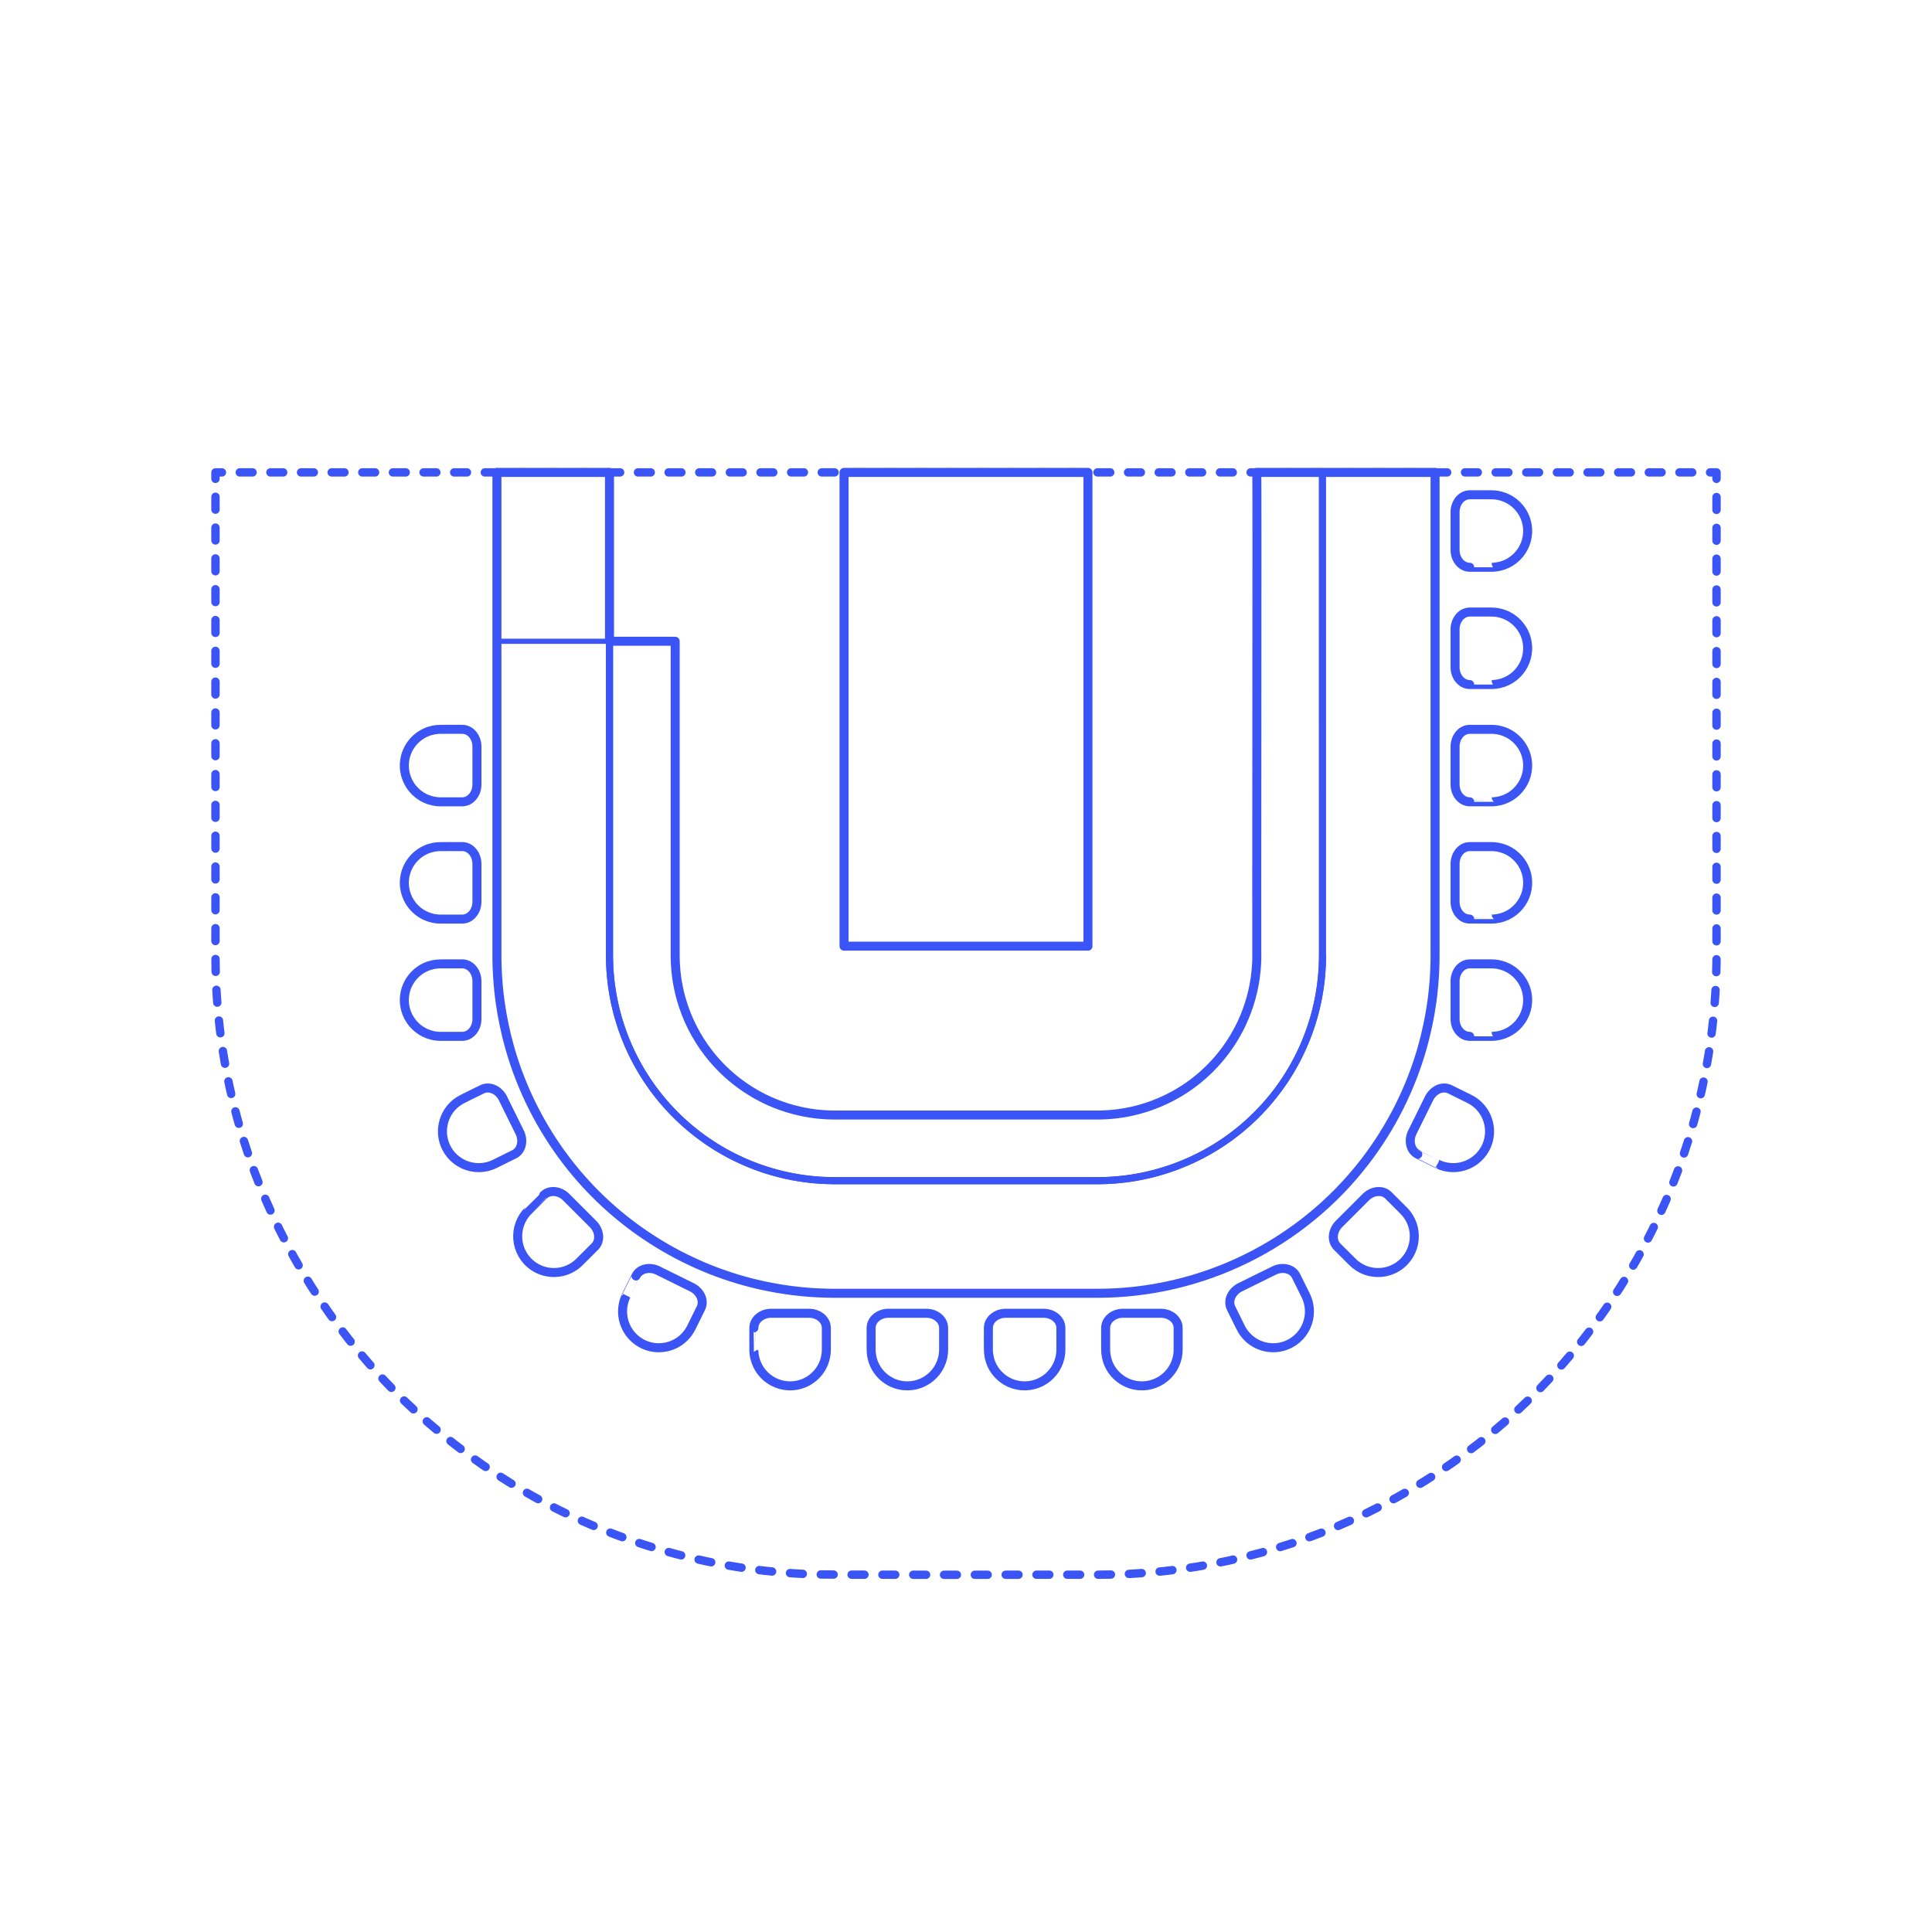 <?xml version="1.0" encoding="utf-8"?>
<!-- Generator: Adobe Illustrator 28.2.0, SVG Export Plug-In . SVG Version: 6.00 Build 0)  -->
<!DOCTYPE svg PUBLIC "-//W3C//DTD SVG 1.1//EN" "http://www.w3.org/Graphics/SVG/1.1/DTD/svg11.dtd">
<svg version="1.1" xmlns:x="http://ns.adobe.com/Extensibility/1.0/" xmlns:i="http://ns.adobe.com/AdobeIllustrator/10.0/" xmlns:graph="http://ns.adobe.com/Graphs/1.0/"
	 xmlns="http://www.w3.org/2000/svg" xmlns:xlink="http://www.w3.org/1999/xlink" x="0px" y="0px" width="750px" height="750px"
	 viewBox="0 0 750 750" enable-background="new 0 0 750 750" xml:space="preserve">
<g id="FILL-BACKGROUND">
	<rect fill="#FFFFFF" width="750" height="750"/>
</g>
<g id="N-DIMENSIONS">
</g>
<g id="N-TEXT">
</g>
<g id="_x32_D_x24_AG-DIAGRAM">
	<g id="POLYLINE_00000031194020239254683490000013907471702544156055_">
		<g>
			<g>
				<path fill="none" stroke="#3A54F5" stroke-width="3.25" stroke-linecap="round" stroke-linejoin="round" d="M666.352,185.88
					c0-1.625,0-2.496,0-2.496h-2.5"/>
				
					<line fill="none" stroke="#3A54F5" stroke-width="3.25" stroke-linecap="round" stroke-linejoin="round" stroke-dasharray="4.955,6.936" x1="656.915" y1="183.384" x2="89.616" y2="183.384"/>
				<path fill="none" stroke="#3A54F5" stroke-width="3.25" stroke-linecap="round" stroke-linejoin="round" d="M86.148,183.384
					h-2.5c0,0,0,0.872,0,2.496"/>
				
					<path fill="none" stroke="#3A54F5" stroke-width="3.25" stroke-linecap="round" stroke-linejoin="round" stroke-dasharray="4.984,6.978" d="
					M83.648,192.853c0,38.092,0,178.088,0,178.088c0.017,1.359,0.018,3.984,0.059,5.335c0.048,1.371,0.108,4.019,0.18,5.38
					c0.411,9.11,1.361,18.447,2.81,27.451c1.819,11.29,4.493,22.662,7.907,33.576c9.963,31.92,26.732,61.765,48.812,86.877
					c23.012,26.232,51.879,47.379,83.831,61.407c20.372,8.961,42.101,15.099,64.15,18.115c7.162,0.976,14.681,1.663,21.901,1.984
					c2.339,0.467,107.278,0.156,112.688,0.239c68.989,0.052,135.107-29.877,180.597-81.746
					c22.079-25.112,38.85-54.957,48.812-86.877c3.407-10.912,6.094-22.288,7.907-33.576c1.44-9,2.408-18.344,2.811-27.451
					c0.061-2.337,0.229-5.7,0.224-8.054l0.015-2.662c0,0,0-149.544,0-181.568"/>
			</g>
		</g>
	</g>
</g>
<g id="_x32_D_x24_AG-DETAILS">
	<g id="POLYLINE_00000125592280389637343410000017067531769087638425_">
		
			<line fill="none" stroke="#3A54F5" stroke-width="2" stroke-linecap="round" stroke-linejoin="round" stroke-miterlimit="10" x1="236.608" y1="248.938" x2="192.905" y2="248.938"/>
	</g>
</g>
<g id="_x32_D_x24_AG-DETAILS-DIAGRAM">
</g>
<g id="_x32_D_x24_AG-FURNITURE">
	<g id="POLYLINE_00000070802583489798178030000008841763404962893200_">
		
			<path fill="none" stroke="#3A54F5" stroke-width="2.75" stroke-linecap="round" stroke-linejoin="round" stroke-miterlimit="10" d="
			M171.033,311.263c-6.577,0.008-12.318-4.597-13.736-11.019c-0.446-2.001-0.446-4.102,0-6.102c0.443-2.003,1.335-3.908,2.587-5.533
			c1.746-2.277,4.209-3.994,6.949-4.845c1.003-0.313,2.048-0.516,3.095-0.598c0.343-0.076,8.912-0.035,9.536-0.043
			c0.526,0,1.054,0.088,1.553,0.256c1.793,0.6,3.122,2.18,3.716,3.941c0.269,0.785,0.406,1.616,0.411,2.445
			c-0.018,0.082,0.014,14.856-0.001,14.928c-0.003,0.171-0.011,0.353-0.026,0.523c-0.052,0.628-0.181,1.252-0.385,1.848
			c-0.414,1.213-1.154,2.332-2.177,3.115c-0.625,0.48-1.357,0.829-2.131,0.986c-0.253,0.051-0.515,0.083-0.773,0.093
			c-0.057-0.001-0.131,0.006-0.188,0.004C179.465,311.263,171.033,311.263,171.033,311.263z"/>
	</g>
	<g id="POLYLINE_00000058558467292919325900000013890703221358901944_">
		
			<path fill="none" stroke="#3A54F5" stroke-width="2.75" stroke-linecap="round" stroke-linejoin="round" stroke-miterlimit="10" d="
			M578.967,265.739c6.577,0.008,12.318-4.597,13.736-11.019c0.446-2.001,0.446-4.102,0-6.102c-0.443-2.003-1.335-3.908-2.587-5.533
			c-1.747-2.277-4.209-3.994-6.949-4.845c-1.003-0.313-2.048-0.516-3.095-0.598c-0.343-0.076-8.912-0.035-9.536-0.043
			c-0.526,0-1.055,0.088-1.553,0.256c-1.793,0.6-3.122,2.18-3.716,3.941c-0.268,0.785-0.406,1.616-0.411,2.445
			c0.018,0.082-0.014,14.856,0.001,14.928c0.003,0.171,0.011,0.353,0.026,0.524c0.052,0.628,0.181,1.252,0.385,1.848
			c0.414,1.213,1.154,2.332,2.177,3.115c0.625,0.48,1.357,0.829,2.131,0.986c0.253,0.051,0.515,0.083,0.773,0.093
			c0.057-0.001,0.131,0.006,0.188,0.004C570.535,265.739,578.967,265.739,578.967,265.739z"/>
	</g>
	<g id="POLYLINE_00000146466872213117005500000012353705462171017138_">
		
			<path fill="none" stroke="#3A54F5" stroke-width="2.75" stroke-linecap="round" stroke-linejoin="round" stroke-miterlimit="10" d="
			M578.967,220.216c6.577,0.008,12.318-4.597,13.736-11.019c0.446-2.001,0.446-4.102,0-6.102c-0.443-2.003-1.335-3.908-2.587-5.533
			c-1.747-2.277-4.209-3.994-6.949-4.845c-1.003-0.313-2.048-0.516-3.095-0.598c-0.343-0.076-8.912-0.035-9.536-0.043
			c-0.526,0-1.055,0.088-1.553,0.256c-1.793,0.6-3.122,2.18-3.716,3.942c-0.268,0.785-0.406,1.616-0.411,2.445
			c0.018,0.082-0.014,14.856,0.001,14.928c0.003,0.171,0.011,0.353,0.026,0.523c0.052,0.628,0.181,1.252,0.385,1.848
			c0.414,1.213,1.154,2.332,2.177,3.115c0.625,0.48,1.357,0.829,2.131,0.986c0.253,0.051,0.515,0.083,0.773,0.093
			c0.057-0.001,0.131,0.006,0.188,0.004C570.535,220.216,578.967,220.216,578.967,220.216z"/>
	</g>
	<g id="POLYLINE_00000106842385450127829640000006694779317251687844_">
		
			<path fill="none" stroke="#3A54F5" stroke-width="2.75" stroke-linecap="round" stroke-linejoin="round" stroke-miterlimit="10" d="
			M192.062,451.823c-5.893,2.921-13.079,1.335-17.196-3.795c-1.286-1.596-2.217-3.48-2.703-5.471
			c-0.489-1.992-0.535-4.095-0.131-6.106c0.557-2.815,2.005-5.445,4.084-7.422c0.76-0.725,1.608-1.37,2.51-1.907
			c0.274-0.22,7.975-3.978,8.531-4.263c0.472-0.233,0.985-0.388,1.506-0.458c1.874-0.257,3.765,0.572,5.077,1.888
			c0.588,0.585,1.08,1.269,1.452,2.01c0.02,0.081,6.593,13.313,6.611,13.384c0.073,0.155,0.146,0.322,0.209,0.481
			c0.231,0.586,0.393,1.203,0.474,1.828c0.166,1.271-0.002,2.602-0.572,3.757c-0.348,0.707-0.849,1.344-1.474,1.828
			c-0.204,0.158-0.425,0.303-0.652,0.426c-0.052,0.025-0.115,0.063-0.167,0.087C199.622,448.089,192.062,451.823,192.062,451.823z"
			/>
	</g>
	<g id="POLYLINE_00000083074800348205397380000010886219416949389226_">
		
			<path fill="none" stroke="#3A54F5" stroke-width="2.75" stroke-linecap="round" stroke-linejoin="round" stroke-miterlimit="10" d="
			M205.08,469.976c-4.657,4.645-5.46,11.96-1.921,17.504c1.099,1.73,2.585,3.216,4.315,4.315c1.73,1.102,3.707,1.82,5.741,2.083
			c2.845,0.375,5.8-0.152,8.34-1.488c0.931-0.487,1.813-1.084,2.612-1.766c0.296-0.189,6.326-6.277,6.774-6.712
			c0.372-0.372,0.683-0.808,0.917-1.28c0.844-1.692,0.666-3.75-0.16-5.415c-0.365-0.745-0.856-1.43-1.438-2.02
			c-0.07-0.045-10.495-10.515-10.556-10.555c-0.123-0.119-0.258-0.242-0.388-0.352c-0.481-0.407-1.013-0.758-1.579-1.035
			c-1.151-0.565-2.465-0.832-3.742-0.663c-0.782,0.103-1.546,0.373-2.204,0.81c-0.215,0.143-0.423,0.305-0.613,0.481
			c-0.04,0.041-0.097,0.089-0.136,0.13C211.042,464.013,205.08,469.976,205.08,469.976z"/>
	</g>
	<g id="POLYLINE_00000123428768024467516410000017995195443832966541_">
		
			<path fill="none" stroke="#3A54F5" stroke-width="2.75" stroke-linecap="round" stroke-linejoin="round" stroke-miterlimit="10" d="
			M243.131,502.892c-2.921,5.893-1.335,13.079,3.795,17.196c1.596,1.286,3.48,2.216,5.471,2.703
			c1.992,0.489,4.095,0.535,6.106,0.131c2.815-0.557,5.445-2.005,7.422-4.084c0.725-0.76,1.37-1.608,1.907-2.51
			c0.22-0.274,3.978-7.975,4.263-8.531c0.233-0.472,0.388-0.985,0.458-1.506c0.257-1.874-0.572-3.765-1.888-5.077
			c-0.585-0.588-1.269-1.08-2.01-1.452c-0.081-0.02-13.313-6.593-13.384-6.611c-0.155-0.073-0.322-0.146-0.481-0.209
			c-0.586-0.231-1.203-0.393-1.828-0.474c-1.271-0.166-2.602,0.002-3.757,0.572c-0.707,0.348-1.344,0.849-1.828,1.474
			c-0.158,0.204-0.303,0.425-0.426,0.652c-0.025,0.052-0.063,0.115-0.087,0.167C246.866,495.332,243.131,502.892,243.131,502.892z"
			/>
	</g>
	<g id="POLYLINE_00000103974329273693031580000003552249127902638989_">
		
			<path fill="none" stroke="#3A54F5" stroke-width="2.75" stroke-linecap="round" stroke-linejoin="round" stroke-miterlimit="10" d="
			M171.033,402.311c-6.577,0.008-12.318-4.597-13.736-11.019c-0.446-2.001-0.446-4.102,0-6.102c0.443-2.003,1.335-3.908,2.587-5.533
			c1.746-2.277,4.209-3.994,6.949-4.845c1.003-0.313,2.048-0.516,3.095-0.598c0.343-0.076,8.912-0.035,9.536-0.043
			c0.526,0,1.054,0.088,1.553,0.256c1.793,0.6,3.122,2.18,3.716,3.942c0.269,0.785,0.406,1.616,0.411,2.445
			c-0.018,0.082,0.014,14.856-0.001,14.928c-0.003,0.171-0.011,0.353-0.026,0.523c-0.052,0.628-0.181,1.252-0.385,1.848
			c-0.414,1.213-1.154,2.332-2.177,3.115c-0.625,0.48-1.357,0.829-2.131,0.986c-0.253,0.051-0.515,0.083-0.773,0.093
			c-0.057-0.001-0.131,0.006-0.188,0.004C179.465,402.311,171.033,402.311,171.033,402.311z"/>
	</g>
	<g id="POLYLINE_00000083778030161026052890000000228301516023997349_">
		
			<path fill="none" stroke="#3A54F5" stroke-width="2.75" stroke-linecap="round" stroke-linejoin="round" stroke-miterlimit="10" d="
			M292.644,523.922c-0.008,6.577,4.597,12.318,11.019,13.736c2.001,0.446,4.102,0.446,6.102,0c2.003-0.444,3.908-1.335,5.533-2.587
			c2.277-1.746,3.994-4.209,4.845-6.949c0.313-1.003,0.516-2.048,0.598-3.095c0.076-0.343,0.035-8.912,0.043-9.536
			c0-0.526-0.088-1.055-0.256-1.553c-0.6-1.794-2.18-3.122-3.941-3.716c-0.785-0.269-1.616-0.406-2.445-0.411
			c-0.082,0.018-14.856-0.014-14.928,0.001c-0.171,0.003-0.353,0.011-0.523,0.026c-0.628,0.052-1.252,0.181-1.848,0.385
			c-1.213,0.414-2.332,1.154-3.115,2.177c-0.48,0.625-0.829,1.357-0.986,2.131c-0.051,0.253-0.083,0.515-0.093,0.773
			c0.001,0.057-0.006,0.131-0.004,0.188C292.644,515.49,292.644,523.922,292.644,523.922z"/>
	</g>
	<g id="POLYLINE_00000026865739614762899970000016260523469364030107_">
		
			<path fill="none" stroke="#3A54F5" stroke-width="2.75" stroke-linecap="round" stroke-linejoin="round" stroke-miterlimit="10" d="
			M557.938,451.823c5.893,2.921,13.079,1.335,17.196-3.795c1.286-1.596,2.217-3.48,2.703-5.471c0.489-1.992,0.535-4.095,0.131-6.106
			c-0.557-2.815-2.005-5.445-4.084-7.422c-0.76-0.725-1.608-1.37-2.51-1.907c-0.274-0.22-7.975-3.978-8.531-4.263
			c-0.472-0.233-0.985-0.388-1.506-0.458c-1.874-0.257-3.765,0.572-5.077,1.888c-0.588,0.585-1.08,1.269-1.452,2.01
			c-0.02,0.081-6.593,13.313-6.611,13.384c-0.073,0.155-0.146,0.322-0.209,0.481c-0.231,0.586-0.393,1.203-0.474,1.828
			c-0.166,1.271,0.002,2.602,0.572,3.757c0.348,0.707,0.849,1.344,1.474,1.828c0.204,0.158,0.425,0.303,0.652,0.426
			c0.052,0.025,0.115,0.063,0.167,0.087C550.378,448.089,557.938,451.823,557.938,451.823z"/>
	</g>
	<g id="POLYLINE_00000041265104787172188840000000167391590378732702_">
		
			<path fill="none" stroke="#3A54F5" stroke-width="2.75" stroke-linecap="round" stroke-linejoin="round" stroke-miterlimit="10" d="
			M544.92,469.976c4.657,4.645,5.46,11.96,1.921,17.504c-1.099,1.73-2.585,3.216-4.315,4.315c-1.73,1.102-3.707,1.82-5.741,2.083
			c-2.845,0.375-5.8-0.152-8.34-1.488c-0.931-0.487-1.813-1.084-2.612-1.766c-0.296-0.189-6.326-6.277-6.774-6.712
			c-0.372-0.372-0.683-0.808-0.917-1.28c-0.844-1.692-0.666-3.75,0.159-5.415c0.365-0.745,0.856-1.43,1.438-2.02
			c0.07-0.045,10.495-10.515,10.556-10.555c0.123-0.119,0.258-0.242,0.388-0.352c0.481-0.407,1.013-0.758,1.579-1.035
			c1.151-0.565,2.465-0.832,3.742-0.663c0.782,0.103,1.546,0.373,2.204,0.81c0.215,0.143,0.423,0.305,0.613,0.481
			c0.04,0.041,0.097,0.089,0.136,0.13C538.958,464.013,544.92,469.976,544.92,469.976z"/>
	</g>
	<g id="POLYLINE_00000083084125755587982680000016448336113651154819_">
		
			<path fill="none" stroke="#3A54F5" stroke-width="2.75" stroke-linecap="round" stroke-linejoin="round" stroke-miterlimit="10" d="
			M506.869,502.892c2.921,5.893,1.335,13.079-3.795,17.196c-1.596,1.286-3.48,2.216-5.471,2.703
			c-1.992,0.489-4.095,0.535-6.106,0.131c-2.815-0.557-5.445-2.005-7.422-4.084c-0.725-0.76-1.37-1.608-1.907-2.51
			c-0.22-0.274-3.978-7.975-4.263-8.531c-0.233-0.472-0.388-0.985-0.458-1.506c-0.257-1.874,0.572-3.765,1.888-5.077
			c0.585-0.588,1.269-1.08,2.01-1.452c0.081-0.02,13.313-6.593,13.384-6.611c0.155-0.073,0.322-0.146,0.481-0.209
			c0.586-0.231,1.203-0.393,1.828-0.474c1.271-0.166,2.602,0.002,3.757,0.572c0.707,0.348,1.344,0.849,1.828,1.474
			c0.158,0.204,0.303,0.425,0.426,0.652c0.025,0.052,0.063,0.115,0.087,0.167C503.134,495.332,506.869,502.892,506.869,502.892z"/>
	</g>
	<g id="POLYLINE_00000093859556056685864020000009495753301663335849_">
		
			<path fill="none" stroke="#3A54F5" stroke-width="2.75" stroke-linecap="round" stroke-linejoin="round" stroke-miterlimit="10" d="
			M578.967,402.311c6.577,0.008,12.318-4.597,13.736-11.019c0.446-2.001,0.446-4.102,0-6.102c-0.443-2.003-1.335-3.908-2.587-5.533
			c-1.747-2.277-4.209-3.994-6.949-4.845c-1.003-0.313-2.048-0.516-3.095-0.598c-0.343-0.076-8.912-0.035-9.536-0.043
			c-0.526,0-1.055,0.088-1.553,0.256c-1.793,0.6-3.122,2.18-3.716,3.942c-0.268,0.785-0.406,1.616-0.411,2.445
			c0.018,0.082-0.014,14.856,0.001,14.928c0.003,0.171,0.011,0.353,0.026,0.523c0.052,0.628,0.181,1.252,0.385,1.848
			c0.414,1.213,1.154,2.332,2.177,3.115c0.625,0.48,1.357,0.829,2.131,0.986c0.253,0.051,0.515,0.083,0.773,0.093
			c0.057-0.001,0.131,0.006,0.188,0.004C570.535,402.311,578.967,402.311,578.967,402.311z"/>
	</g>
	<g id="POLYLINE_00000147924036291517703670000012792102513956153245_">
		
			<path fill="none" stroke="#3A54F5" stroke-width="2.75" stroke-linecap="round" stroke-linejoin="round" stroke-miterlimit="10" d="
			M457.356,523.922c0.008,6.577-4.597,12.318-11.019,13.736c-2.001,0.446-4.102,0.446-6.102,0c-2.003-0.444-3.908-1.335-5.533-2.587
			c-2.277-1.746-3.994-4.209-4.845-6.949c-0.313-1.003-0.516-2.048-0.598-3.095c-0.076-0.343-0.035-8.912-0.043-9.536
			c0-0.526,0.088-1.055,0.256-1.553c0.6-1.794,2.18-3.122,3.941-3.716c0.785-0.269,1.616-0.406,2.445-0.411
			c0.082,0.018,14.856-0.014,14.928,0.001c0.171,0.003,0.353,0.011,0.523,0.026c0.628,0.052,1.252,0.181,1.848,0.385
			c1.213,0.414,2.332,1.154,3.115,2.177c0.48,0.625,0.829,1.357,0.986,2.131c0.051,0.253,0.083,0.515,0.093,0.773
			c-0.001,0.057,0.006,0.131,0.004,0.188C457.356,515.49,457.356,523.922,457.356,523.922z"/>
	</g>
	<g id="POLYLINE_00000080167596698195714510000003955157168137954461_">
		
			<path fill="none" stroke="#3A54F5" stroke-width="2.75" stroke-linecap="round" stroke-linejoin="round" stroke-miterlimit="10" d="
			M171.033,402.311c-6.577,0.008-12.318-4.597-13.736-11.019c-0.446-2.001-0.446-4.102,0-6.102c0.443-2.003,1.335-3.908,2.587-5.533
			c1.746-2.277,4.209-3.994,6.949-4.845c1.003-0.313,2.048-0.516,3.095-0.598c0.343-0.076,8.912-0.035,9.536-0.043
			c0.526,0,1.054,0.088,1.553,0.256c1.793,0.6,3.122,2.18,3.716,3.942c0.269,0.785,0.406,1.616,0.411,2.445
			c-0.018,0.082,0.014,14.856-0.001,14.928c-0.003,0.171-0.011,0.353-0.026,0.523c-0.052,0.628-0.181,1.252-0.385,1.848
			c-0.414,1.213-1.154,2.332-2.177,3.115c-0.625,0.48-1.357,0.829-2.131,0.986c-0.253,0.051-0.515,0.083-0.773,0.093
			c-0.057-0.001-0.131,0.006-0.188,0.004C179.465,402.311,171.033,402.311,171.033,402.311z"/>
	</g>
	<g id="POLYLINE_00000000218362405430367550000011821221581800665998_">
		
			<path fill="none" stroke="#3A54F5" stroke-width="2.75" stroke-linecap="round" stroke-linejoin="round" stroke-miterlimit="10" d="
			M171.033,356.787c-6.577,0.008-12.318-4.597-13.736-11.019c-0.446-2.001-0.446-4.102,0-6.102c0.443-2.003,1.335-3.908,2.587-5.533
			c1.746-2.277,4.209-3.994,6.949-4.845c1.003-0.313,2.048-0.516,3.095-0.598c0.343-0.076,8.912-0.035,9.536-0.043
			c0.526,0,1.054,0.088,1.553,0.256c1.793,0.6,3.122,2.18,3.716,3.941c0.269,0.785,0.406,1.616,0.411,2.445
			c-0.018,0.082,0.014,14.856-0.001,14.928c-0.003,0.171-0.011,0.353-0.026,0.523c-0.052,0.628-0.181,1.252-0.385,1.848
			c-0.414,1.213-1.154,2.332-2.177,3.115c-0.625,0.48-1.357,0.829-2.131,0.986c-0.253,0.051-0.515,0.083-0.773,0.093
			c-0.057-0.001-0.131,0.006-0.188,0.004C179.465,356.787,171.033,356.787,171.033,356.787z"/>
	</g>
	<g id="POLYLINE_00000068666494774627415280000016915913297635670974_">
		
			<path fill="none" stroke="#3A54F5" stroke-width="2.75" stroke-linecap="round" stroke-linejoin="round" stroke-miterlimit="10" d="
			M578.967,356.787c6.577,0.008,12.318-4.597,13.736-11.019c0.446-2.001,0.446-4.102,0-6.102c-0.443-2.003-1.335-3.908-2.587-5.533
			c-1.747-2.277-4.209-3.994-6.949-4.845c-1.003-0.313-2.048-0.516-3.095-0.598c-0.343-0.076-8.912-0.035-9.536-0.043
			c-0.526,0-1.055,0.088-1.553,0.256c-1.793,0.6-3.122,2.18-3.716,3.941c-0.268,0.785-0.406,1.616-0.411,2.445
			c0.018,0.082-0.014,14.856,0.001,14.928c0.003,0.171,0.011,0.353,0.026,0.523c0.052,0.628,0.181,1.252,0.385,1.848
			c0.414,1.213,1.154,2.332,2.177,3.115c0.625,0.48,1.357,0.829,2.131,0.986c0.253,0.051,0.515,0.083,0.773,0.093
			c0.057-0.001,0.131,0.006,0.188,0.004C570.535,356.787,578.967,356.787,578.967,356.787z"/>
	</g>
	<g id="POLYLINE_00000148636782071513009190000002012327527737027243_">
		
			<path fill="none" stroke="#3A54F5" stroke-width="2.75" stroke-linecap="round" stroke-linejoin="round" stroke-miterlimit="10" d="
			M411.832,523.922c0.008,6.577-4.597,12.318-11.019,13.736c-2.001,0.446-4.102,0.446-6.102,0c-2.003-0.444-3.908-1.335-5.533-2.587
			c-2.277-1.746-3.994-4.209-4.845-6.949c-0.313-1.003-0.516-2.048-0.598-3.095c-0.076-0.343-0.035-8.912-0.043-9.536
			c0-0.526,0.088-1.055,0.256-1.553c0.6-1.794,2.18-3.122,3.941-3.716c0.785-0.269,1.616-0.406,2.445-0.411
			c0.082,0.018,14.856-0.014,14.928,0.001c0.171,0.003,0.353,0.011,0.523,0.026c0.628,0.052,1.252,0.181,1.848,0.385
			c1.213,0.414,2.332,1.154,3.115,2.177c0.48,0.625,0.829,1.357,0.986,2.131c0.051,0.253,0.083,0.515,0.093,0.773
			c-0.001,0.057,0.006,0.131,0.004,0.188C411.832,515.49,411.832,523.922,411.832,523.922z"/>
	</g>
	<g id="POLYLINE_00000102521655230987406150000005130866278733805199_">
		
			<path fill="none" stroke="#3A54F5" stroke-width="2.75" stroke-linecap="round" stroke-linejoin="round" stroke-miterlimit="10" d="
			M366.309,523.922c0.008,6.577-4.597,12.318-11.019,13.736c-2.001,0.446-4.102,0.446-6.102,0c-2.003-0.444-3.908-1.335-5.533-2.587
			c-2.277-1.746-3.994-4.209-4.845-6.949c-0.313-1.003-0.516-2.048-0.598-3.095c-0.076-0.343-0.035-8.912-0.043-9.536
			c0-0.526,0.088-1.055,0.256-1.553c0.6-1.794,2.18-3.122,3.942-3.716c0.785-0.269,1.616-0.406,2.445-0.411
			c0.082,0.018,14.856-0.014,14.928,0.001c0.171,0.003,0.353,0.011,0.524,0.026c0.628,0.052,1.252,0.181,1.848,0.385
			c1.213,0.414,2.332,1.154,3.115,2.177c0.48,0.625,0.829,1.357,0.986,2.131c0.051,0.253,0.083,0.515,0.093,0.773
			c-0.001,0.057,0.006,0.131,0.004,0.188C366.309,515.49,366.309,523.922,366.309,523.922z"/>
	</g>
	<g id="POLYLINE_00000163066355053139122820000006245211209693876638_">
		
			<path fill="none" stroke="#3A54F5" stroke-width="2.75" stroke-linecap="round" stroke-linejoin="round" stroke-miterlimit="10" d="
			M578.967,311.263c6.577,0.008,12.318-4.597,13.736-11.019c0.446-2.001,0.446-4.102,0-6.102c-0.443-2.003-1.335-3.908-2.587-5.533
			c-1.747-2.277-4.209-3.994-6.949-4.845c-1.003-0.313-2.048-0.516-3.095-0.598c-0.343-0.076-8.912-0.035-9.536-0.043
			c-0.526,0-1.055,0.088-1.553,0.256c-1.793,0.6-3.122,2.18-3.716,3.941c-0.268,0.785-0.406,1.616-0.411,2.445
			c0.018,0.082-0.014,14.856,0.001,14.928c0.003,0.171,0.011,0.353,0.026,0.523c0.052,0.628,0.181,1.252,0.385,1.848
			c0.414,1.213,1.154,2.332,2.177,3.115c0.625,0.48,1.357,0.829,2.131,0.986c0.253,0.051,0.515,0.083,0.773,0.093
			c0.057-0.001,0.131,0.006,0.188,0.004C570.535,311.263,578.967,311.263,578.967,311.263z"/>
	</g>
</g>
<g id="_x32_D_x24_AG-FIXTURES">
	<g id="POLYLINE_00000129195375592606937910000002568098005058097561_">
		
			<path fill="none" stroke="#3A54F5" stroke-width="2.75" stroke-linecap="round" stroke-linejoin="round" stroke-miterlimit="10" d="
			M513.392,183.383h-25.493v187.558c-0.005,0.348-0.004,1.028-0.015,1.374c-0.035,0.625-0.032,1.46-0.081,2.083
			c-0.094,1.623-0.253,3.334-0.476,4.944c-0.952,6.967-3.113,13.789-6.344,20.035c-3.896,7.543-9.379,14.282-15.973,19.63
			c-9.107,7.415-20.374,12.145-32.045,13.452c-0.889,0.097-1.931,0.197-2.822,0.255c-1.116,0.073-2.354,0.125-3.471,0.136
			c0,0-0.686,0.004-0.686,0.004s-101.973,0-101.973,0s-0.686-0.004-0.686-0.004c-3.045-0.034-6.139-0.298-9.145-0.782
			c-3.661-0.589-7.313-1.52-10.809-2.756c-11.191-3.938-21.193-11.19-28.417-20.601c-4.902-6.362-8.555-13.708-10.668-21.457
			c-0.702-2.578-1.254-5.264-1.615-7.912c-0.215-1.608-0.389-3.323-0.476-4.944c-0.017-0.604-0.08-1.474-0.081-2.083
			c0,0-0.012-0.689-0.012-0.689s-0.004-0.686-0.004-0.686s0-122.003,0-122.003h-25.493v122.003c0.026,0.876,0.001,2.044,0.049,2.916
			c0.101,2.958,0.357,6.012,0.76,8.944c0.562,4.091,1.429,8.22,2.566,12.19c2.813,9.84,7.39,19.205,13.425,27.471
			c9.66,13.276,23.159,23.725,38.433,29.747c4.915,1.945,10.068,3.461,15.254,4.484c3.947,0.778,8.023,1.293,12.039,1.517
			c1.231,0.064,2.681,0.12,3.913,0.131c0,0,0.968,0.005,0.968,0.005h101.973c19.917,0.04,39.653-6.964,55.091-19.548
			c8.734-7.085,16.096-15.901,21.508-25.759c4.146-7.542,7.182-15.738,8.946-24.162c0.618-2.965,1.106-6.071,1.411-9.085
			c0.15-1.581,0.299-3.366,0.362-4.955c0.018-0.85,0.087-2.073,0.081-2.929c0,0,0.005-0.968,0.005-0.968
			S513.392,183.383,513.392,183.383z"/>
	</g>
	<g id="POLYLINE_00000133511938898903506100000004478959183808630941_">
		
			<rect x="327.655" y="183.383" fill="none" stroke="#3A54F5" stroke-width="2.75" stroke-linecap="round" stroke-linejoin="round" stroke-miterlimit="10" width="94.689" height="183.916"/>
	</g>
	<g id="POLYLINE_00000155853748623742498800000005516889713715218848_">
		
			<path fill="none" stroke="#3A54F5" stroke-width="2.75" stroke-linecap="round" stroke-linejoin="round" stroke-miterlimit="10" d="
			M192.905,183.383v187.558c0,0,0.008,1.452,0.008,1.452c-0.01,1.309,0.082,3.086,0.122,4.393c0.119,2.392,0.294,5.051,0.544,7.432
			c0,0,0.161,1.501,0.161,1.501c0.577,5.06,1.469,10.224,2.633,15.181c3.218,13.722,8.692,26.966,16.103,38.955
			c10.347,16.771,24.565,31.173,41.203,41.733c15.42,9.813,32.951,16.353,51.031,19.033c4.41,0.654,9.004,1.1,13.458,1.298
			c1.315,0.047,3.08,0.115,4.393,0.122c0,0,1.452,0.008,1.452,0.008s101.973,0,101.973,0c6.422-0.001,12.951-0.484,19.303-1.429
			c18.08-2.681,35.611-9.22,51.031-19.033c16.637-10.56,30.857-24.961,41.203-41.733c6.856-11.094,12.065-23.274,15.347-35.897
			c1.416-5.458,2.512-11.139,3.21-16.735c0.417-3.396,0.737-7.017,0.885-10.437c0.03-1.275,0.127-3.109,0.122-4.393
			c0,0,0.008-1.452,0.008-1.452V183.383h-43.703v187.558c0,0-0.005,0.968-0.005,0.968c-0.036,0.88-0.024,2.053-0.082,2.929
			c-0.08,1.595-0.195,3.367-0.362,4.955c-0.345,3.365-0.896,6.801-1.631,10.103c-1.95,8.787-5.285,17.303-9.821,25.077
			c-6.983,11.997-16.894,22.296-28.616,29.733c-10.852,6.908-23.269,11.376-36.034,12.965c-2.598,0.323-5.322,0.541-7.939,0.628
			c-0.877,0.022-2.042,0.053-2.916,0.049c0,0-101.973,0-101.973,0c-3.94,0-7.957-0.274-11.861-0.808
			c-12.41-1.692-24.462-6.108-35.028-12.833c-11.721-7.437-21.633-17.735-28.616-29.733c-4.535-7.775-7.871-16.29-9.821-25.077
			c-0.73-3.3-1.29-6.74-1.631-10.103c-0.15-1.581-0.299-3.366-0.362-4.955c-0.018-0.85-0.087-2.073-0.082-2.929
			c0,0-0.005-0.968-0.005-0.968s0-187.558,0-187.558H192.905z"/>
	</g>
</g>
<g id="_x32_D_x24_AG-OUTLINE">
	<g id="POLYLINE_00000039840045123139259860000003580596836790291367_">
		
			<path fill="none" stroke="#3A54F5" stroke-width="3.5" stroke-linecap="round" stroke-linejoin="round" stroke-miterlimit="10" d="
			M171.033,311.263h8.432c0.029-0.006,0.096,0.003,0.125-0.002c0.235-0.006,0.474-0.03,0.705-0.071
			c0.746-0.13,1.459-0.439,2.078-0.875c0.96-0.675,1.693-1.646,2.156-2.719c0.375-0.868,0.579-1.81,0.612-2.755
			c0-0.067,0.006-0.155,0.005-0.222c0,0,0-14.854,0-14.854c-0.002-0.092-0.003-0.204-0.007-0.296
			c-0.018-0.409-0.069-0.821-0.151-1.222c-0.275-1.342-0.917-2.624-1.902-3.585c-0.665-0.651-1.493-1.147-2.396-1.382
			c-0.398-0.104-0.812-0.158-1.224-0.158c-0.791,0.018-9.112-0.049-9.652,0.053c-1.049,0.091-2.104,0.305-3.105,0.628
			c-4.806,1.534-8.483,5.651-9.466,10.599C155.494,303.126,162.136,311.247,171.033,311.263z"/>
	</g>
	<g id="POLYLINE_00000167374655135760162050000001546652619316314021_">
		
			<path fill="none" stroke="#3A54F5" stroke-width="3.5" stroke-linecap="round" stroke-linejoin="round" stroke-miterlimit="10" d="
			M578.967,265.739c8.795-0.014,15.417-7.968,13.838-16.621c-0.881-4.877-4.384-9.012-9.051-10.681
			c-1.528-0.553-3.162-0.84-4.787-0.839c0,0-8.432,0-8.432,0c-0.055,0.003-0.133,0-0.188,0.004c-0.258,0.01-0.52,0.042-0.773,0.093
			c-0.927,0.187-1.788,0.65-2.487,1.282c-1.061,0.957-1.757,2.279-2.057,3.668c-0.092,0.426-0.148,0.864-0.168,1.299
			c-0.003,0.094-0.008,0.203-0.007,0.296c0,0,0,14.854,0,14.854c0.002,0.064,0.001,0.157,0.005,0.222
			c0.032,0.917,0.226,1.832,0.58,2.68c0.461,1.104,1.206,2.103,2.188,2.794c0.6,0.423,1.29,0.727,2.012,0.863
			c0.232,0.044,0.472,0.072,0.708,0.081c0.057-0.001,0.132,0.006,0.188,0.004C570.535,265.739,578.967,265.739,578.967,265.739z"/>
	</g>
	<g id="POLYLINE_00000176754528475163267430000013874919189442777222_">
		
			<rect x="327.655" y="183.383" fill="none" stroke="#3A54F5" stroke-width="3.5" stroke-linecap="round" stroke-linejoin="round" stroke-miterlimit="10" width="94.689" height="183.916"/>
	</g>
	<g id="POLYLINE_00000043440239730884646910000007137717292580752280_">
		
			<path fill="none" stroke="#3A54F5" stroke-width="3.5" stroke-linecap="round" stroke-linejoin="round" stroke-miterlimit="10" d="
			M192.905,183.383c0,0,0,187.558,0,187.558c-0.044,1.135,0.072,3.393,0.078,4.525c0.163,4.409,0.558,9.153,1.17,13.522
			c0.825,5.892,2.096,11.98,3.721,17.704c4.513,15.942,12.129,31.085,22.239,44.212c18.433,24.03,45.189,41.166,74.726,47.858
			c6.546,1.491,13.432,2.511,20.129,2.975c2.023,0.128,4.758,0.264,6.782,0.293c0,0,2.263,0.02,2.263,0.02h101.973
			c40.568,0.04,79.187-18.969,103.9-51.145c10.109-13.127,17.728-28.27,22.239-44.212c1.615-5.721,2.904-11.814,3.72-17.704
			c0,0,0.292-2.244,0.292-2.244c0.206-1.988,0.529-4.757,0.643-6.758c0,0,0.137-2.259,0.137-2.259
			c0.02-1.009,0.162-3.479,0.156-4.523c0,0,0.02-2.263,0.02-2.263s0-187.558,0-187.558h-69.196
			c0.153,1.819-0.099,186.876-0.009,188.624c0,0.002-0.028,1.07-0.028,1.07s-0.046,1.068-0.046,1.068
			c-0.098,1.714-0.265,3.619-0.506,5.318c-0.978,7.042-3.196,13.955-6.502,20.25c-3.965,7.562-9.54,14.313-16.219,19.633
			c-8.901,7.116-19.824,11.697-31.139,13.056c-1.336,0.158-2.916,0.3-4.258,0.368c-0.556,0.017-1.587,0.072-2.136,0.074
			c0,0-1.069,0.009-1.069,0.009H324.013c-3.168-0.001-6.449-0.255-9.58-0.746c-3.841-0.602-7.713-1.591-11.372-2.907
			c-11.065-3.962-20.957-11.175-28.112-20.499c-4.774-6.199-8.371-13.35-10.502-20.878c-0.762-2.701-1.372-5.579-1.757-8.36
			c-0.227-1.695-0.423-3.608-0.506-5.318c-0.001-0.494-0.083-1.63-0.074-2.136c0,0-0.009-1.069-0.009-1.069s0-122.003,0-122.003
			h-25.493v-65.554H192.905z"/>
	</g>
	<g id="POLYLINE_00000163788805378506322510000010322858076941821580_">
		
			<path fill="none" stroke="#3A54F5" stroke-width="3.5" stroke-linecap="round" stroke-linejoin="round" stroke-miterlimit="10" d="
			M578.967,220.216c8.795-0.014,15.417-7.968,13.838-16.621c-0.881-4.877-4.384-9.012-9.051-10.681
			c-1.528-0.553-3.162-0.84-4.787-0.839c0,0-8.432,0-8.432,0c-0.055,0.003-0.133,0-0.188,0.004c-0.258,0.01-0.52,0.042-0.773,0.093
			c-0.927,0.187-1.788,0.65-2.487,1.282c-1.061,0.957-1.757,2.279-2.057,3.668c-0.092,0.426-0.148,0.864-0.168,1.299
			c-0.003,0.093-0.008,0.203-0.007,0.296c0,0,0,14.854,0,14.854c0.002,0.064,0.001,0.157,0.005,0.222
			c0.032,0.917,0.226,1.832,0.58,2.68c0.461,1.104,1.206,2.103,2.188,2.794c0.6,0.423,1.29,0.727,2.012,0.863
			c0.232,0.044,0.472,0.072,0.708,0.081c0.057-0.001,0.132,0.006,0.188,0.004C570.535,220.216,578.967,220.216,578.967,220.216z"/>
	</g>
	<g id="POLYLINE_00000152958863291584708860000003367710508065638784_">
		
			<path fill="none" stroke="#3A54F5" stroke-width="3.5" stroke-linecap="round" stroke-linejoin="round" stroke-miterlimit="10" d="
			M192.062,451.823l7.56-3.735c0.023-0.018,0.087-0.039,0.111-0.057c0.207-0.11,0.412-0.237,0.601-0.376
			c0.612-0.447,1.114-1.04,1.475-1.705c0.561-1.031,0.789-2.225,0.728-3.393c-0.049-0.944-0.283-1.879-0.672-2.741
			c-0.03-0.06-0.063-0.141-0.094-0.201c0,0-6.579-13.318-6.579-13.318c-0.042-0.082-0.093-0.182-0.138-0.262
			c-0.197-0.359-0.425-0.706-0.677-1.028c-0.841-1.081-1.985-1.946-3.293-2.372c-0.885-0.289-1.846-0.368-2.76-0.178
			c-0.403,0.083-0.798,0.218-1.167,0.4c-0.702,0.366-8.191,3.992-8.63,4.322c-0.9,0.546-1.751,1.205-2.506,1.939
			c-3.629,3.504-5.102,8.824-3.792,13.696C174.527,451.411,184.079,455.749,192.062,451.823z"/>
	</g>
	<g id="POLYLINE_00000160148044932530429040000015262552670702305714_">
		
			<path fill="none" stroke="#3A54F5" stroke-width="3.5" stroke-linecap="round" stroke-linejoin="round" stroke-miterlimit="10" d="
			M205.08,469.976c-6.209,6.229-5.268,16.536,1.968,21.537c4.071,2.826,9.472,3.272,13.952,1.153
			c1.471-0.689,2.83-1.642,3.978-2.791c0,0,5.962-5.962,5.962-5.962c0.037-0.041,0.094-0.094,0.13-0.136
			c0.175-0.19,0.338-0.397,0.481-0.613c0.523-0.788,0.805-1.724,0.852-2.666c0.073-1.427-0.369-2.854-1.14-4.048
			c-0.236-0.366-0.506-0.716-0.8-1.037c-0.064-0.068-0.138-0.149-0.204-0.215c0,0-10.504-10.504-10.504-10.504
			c-0.047-0.044-0.112-0.11-0.16-0.154c-0.671-0.626-1.455-1.136-2.305-1.485c-1.106-0.455-2.34-0.635-3.523-0.429
			c-0.724,0.125-1.426,0.398-2.033,0.812c-0.195,0.133-0.384,0.283-0.557,0.443c-0.04,0.041-0.097,0.089-0.136,0.13
			C211.042,464.013,205.08,469.976,205.08,469.976z"/>
	</g>
	<g id="POLYLINE_00000082345382416576372280000001810935342842865566_">
		
			<path fill="none" stroke="#3A54F5" stroke-width="3.5" stroke-linecap="round" stroke-linejoin="round" stroke-miterlimit="10" d="
			M243.131,502.892c-3.883,7.892,0.315,17.352,8.772,19.768c4.763,1.37,10.021,0.061,13.585-3.383
			c1.172-1.125,2.154-2.463,2.873-3.92c0,0,3.735-7.56,3.735-7.56c0.022-0.05,0.059-0.119,0.08-0.17
			c0.105-0.236,0.193-0.485,0.259-0.734c0.243-0.914,0.21-1.891-0.048-2.798c-0.388-1.375-1.265-2.585-2.378-3.469
			c-0.341-0.271-0.709-0.516-1.091-0.726c-0.083-0.044-0.178-0.097-0.262-0.138c0,0-13.318-6.579-13.318-6.579
			c-0.059-0.026-0.141-0.069-0.201-0.094c-0.837-0.378-1.743-0.609-2.659-0.667c-1.194-0.076-2.419,0.149-3.474,0.724
			c-0.645,0.351-1.223,0.834-1.665,1.422c-0.142,0.188-0.273,0.392-0.386,0.599c-0.024,0.051-0.064,0.115-0.087,0.167
			C246.866,495.332,243.131,502.892,243.131,502.892z"/>
	</g>
	<g id="POLYLINE_00000069392615861255084970000004012546313108961156_">
		
			<path fill="none" stroke="#3A54F5" stroke-width="3.5" stroke-linecap="round" stroke-linejoin="round" stroke-miterlimit="10" d="
			M292.644,523.922c0.014,8.795,7.968,15.417,16.621,13.837c4.877-0.881,9.012-4.384,10.681-9.051
			c0.553-1.528,0.84-3.162,0.839-4.787c0,0,0-8.432,0-8.432c-0.003-0.055,0-0.133-0.004-0.188c-0.01-0.258-0.042-0.52-0.093-0.773
			c-0.187-0.927-0.65-1.788-1.282-2.487c-0.957-1.061-2.279-1.757-3.668-2.057c-0.426-0.092-0.864-0.148-1.299-0.168
			c-0.094-0.003-0.203-0.008-0.296-0.007c0,0-14.854,0-14.854,0c-0.064,0.002-0.157,0.001-0.222,0.005
			c-0.917,0.032-1.832,0.226-2.68,0.58c-1.104,0.461-2.103,1.206-2.794,2.188c-0.423,0.6-0.727,1.29-0.863,2.012
			c-0.044,0.232-0.072,0.472-0.081,0.708c0.001,0.057-0.006,0.132-0.004,0.188C292.644,515.49,292.644,523.922,292.644,523.922z"/>
	</g>
	<g id="POLYLINE_00000065057669752359364500000009241721834234633659_">
		
			<path fill="none" stroke="#3A54F5" stroke-width="3.5" stroke-linecap="round" stroke-linejoin="round" stroke-miterlimit="10" d="
			M557.938,451.823c7.892,3.883,17.352-0.315,19.768-8.772c1.37-4.763,0.061-10.021-3.383-13.585
			c-1.125-1.172-2.463-2.154-3.92-2.873c0,0-7.56-3.735-7.56-3.735c-0.05-0.022-0.119-0.059-0.17-0.08
			c-0.236-0.105-0.485-0.193-0.734-0.259c-0.914-0.243-1.891-0.21-2.798,0.048c-1.375,0.388-2.585,1.265-3.469,2.378
			c-0.271,0.341-0.516,0.709-0.726,1.091c-0.044,0.083-0.097,0.178-0.138,0.262c0,0-6.579,13.318-6.579,13.318
			c-0.026,0.059-0.069,0.141-0.094,0.201c-0.378,0.837-0.609,1.743-0.667,2.659c-0.076,1.194,0.149,2.419,0.724,3.474
			c0.351,0.645,0.834,1.223,1.422,1.665c0.188,0.142,0.392,0.273,0.599,0.386c0.051,0.024,0.115,0.064,0.167,0.087
			C550.378,448.089,557.938,451.823,557.938,451.823z"/>
	</g>
	<g id="POLYLINE_00000103246409571807577600000012116033485904256441_">
		
			<path fill="none" stroke="#3A54F5" stroke-width="3.5" stroke-linecap="round" stroke-linejoin="round" stroke-miterlimit="10" d="
			M544.92,469.976l-5.962-5.962c-0.025-0.016-0.065-0.07-0.09-0.087c-0.17-0.161-0.357-0.314-0.549-0.449
			c-0.62-0.436-1.342-0.722-2.088-0.85c-1.156-0.201-2.361-0.034-3.447,0.398c-0.879,0.349-1.689,0.871-2.381,1.515
			c-0.047,0.048-0.114,0.105-0.16,0.154c0,0-10.504,10.504-10.504,10.504c-0.064,0.066-0.143,0.146-0.204,0.215
			c-0.276,0.302-0.532,0.629-0.757,0.971c-0.754,1.143-1.207,2.504-1.19,3.88c0.01,0.931,0.244,1.867,0.717,2.672
			c0.208,0.355,0.462,0.686,0.754,0.977c0.572,0.547,6.408,6.478,6.862,6.787c0.806,0.677,1.703,1.272,2.64,1.752
			c4.483,2.313,9.994,2.002,14.189-0.801C550.154,486.717,551.199,476.278,544.92,469.976z"/>
	</g>
	<g id="POLYLINE_00000132088199994446612500000007435647995360397492_">
		
			<path fill="none" stroke="#3A54F5" stroke-width="3.5" stroke-linecap="round" stroke-linejoin="round" stroke-miterlimit="10" d="
			M506.869,502.892l-3.735-7.56c-0.018-0.023-0.039-0.087-0.057-0.111c-0.109-0.207-0.237-0.412-0.376-0.601
			c-0.447-0.612-1.04-1.114-1.705-1.475c-1.031-0.561-2.225-0.789-3.393-0.728c-0.944,0.049-1.879,0.283-2.741,0.672
			c-0.06,0.03-0.141,0.063-0.201,0.094c0,0-13.318,6.579-13.318,6.579c-0.082,0.042-0.182,0.093-0.262,0.138
			c-0.359,0.197-0.706,0.425-1.028,0.677c-1.081,0.841-1.946,1.985-2.372,3.293c-0.289,0.885-0.368,1.846-0.178,2.76
			c0.083,0.403,0.218,0.798,0.4,1.167c0.366,0.702,3.992,8.191,4.322,8.63c0.546,0.9,1.205,1.751,1.939,2.506
			c3.504,3.629,8.824,5.102,13.696,3.792C506.456,520.428,510.795,510.876,506.869,502.892z"/>
	</g>
	<g id="POLYLINE_00000115486844496060528920000014991896072314887049_">
		
			<path fill="none" stroke="#3A54F5" stroke-width="3.5" stroke-linecap="round" stroke-linejoin="round" stroke-miterlimit="10" d="
			M578.967,402.311c8.795-0.014,15.417-7.968,13.838-16.621c-0.881-4.877-4.384-9.012-9.051-10.681
			c-1.528-0.553-3.162-0.84-4.787-0.839c0,0-8.432,0-8.432,0c-0.055,0.003-0.133,0-0.188,0.004c-0.258,0.01-0.52,0.042-0.773,0.093
			c-0.927,0.187-1.788,0.65-2.487,1.282c-1.061,0.957-1.757,2.279-2.057,3.668c-0.092,0.426-0.148,0.864-0.168,1.299
			c-0.003,0.094-0.008,0.203-0.007,0.296c0,0,0,14.854,0,14.854c0.002,0.064,0.001,0.157,0.005,0.222
			c0.032,0.917,0.226,1.832,0.58,2.68c0.461,1.104,1.206,2.103,2.188,2.794c0.6,0.423,1.29,0.727,2.012,0.863
			c0.232,0.044,0.472,0.072,0.708,0.081c0.057-0.001,0.132,0.006,0.188,0.004C570.535,402.311,578.967,402.311,578.967,402.311z"/>
	</g>
	<g id="POLYLINE_00000182507464628110993090000002403763402125188270_">
		
			<path fill="none" stroke="#3A54F5" stroke-width="3.5" stroke-linecap="round" stroke-linejoin="round" stroke-miterlimit="10" d="
			M457.356,523.922v-8.432c-0.006-0.029,0.003-0.096-0.002-0.125c-0.006-0.234-0.03-0.474-0.071-0.705
			c-0.13-0.746-0.439-1.459-0.875-2.078c-0.676-0.96-1.646-1.693-2.719-2.156c-0.868-0.375-1.81-0.579-2.755-0.612
			c-0.067,0-0.155-0.006-0.222-0.005c0,0-14.854,0-14.854,0c-0.092,0.002-0.204,0.003-0.296,0.007
			c-0.409,0.018-0.821,0.069-1.222,0.151c-1.342,0.275-2.624,0.917-3.585,1.902c-0.651,0.665-1.147,1.493-1.382,2.396
			c-0.104,0.398-0.158,0.812-0.158,1.224c0.018,0.791-0.049,9.112,0.053,9.652c0.091,1.049,0.305,2.104,0.628,3.105
			c1.534,4.806,5.651,8.483,10.599,9.466C449.219,539.461,457.34,532.818,457.356,523.922z"/>
	</g>
	<g id="POLYLINE_00000106868621230820961470000015052188032514318770_">
		
			<path fill="none" stroke="#3A54F5" stroke-width="3.5" stroke-linecap="round" stroke-linejoin="round" stroke-miterlimit="10" d="
			M171.033,402.311c0,0,8.432,0,8.432,0c0.029-0.006,0.096,0.003,0.125-0.002c0.235-0.006,0.474-0.03,0.705-0.071
			c0.746-0.13,1.459-0.439,2.078-0.875c0.96-0.675,1.693-1.646,2.156-2.719c0.375-0.868,0.579-1.81,0.612-2.755
			c0-0.067,0.006-0.155,0.005-0.222c0,0,0-14.854,0-14.854c-0.002-0.092-0.003-0.204-0.007-0.296
			c-0.018-0.409-0.069-0.821-0.151-1.222c-0.275-1.342-0.917-2.624-1.902-3.585c-0.665-0.651-1.493-1.147-2.396-1.382
			c-0.398-0.104-0.812-0.158-1.224-0.158c-0.791,0.018-9.112-0.049-9.652,0.053c-1.049,0.091-2.104,0.305-3.105,0.628
			c-4.806,1.534-8.483,5.651-9.466,10.599C155.494,394.173,162.136,402.294,171.033,402.311z"/>
	</g>
	<g id="POLYLINE_00000031895035461753819630000005607801468018120835_">
		
			<path fill="none" stroke="#3A54F5" stroke-width="3.5" stroke-linecap="round" stroke-linejoin="round" stroke-miterlimit="10" d="
			M171.033,356.787h8.432c0.029-0.006,0.096,0.003,0.125-0.002c0.235-0.006,0.474-0.03,0.705-0.071
			c0.746-0.13,1.459-0.439,2.078-0.875c0.96-0.676,1.693-1.646,2.156-2.719c0.375-0.868,0.579-1.81,0.612-2.755
			c0-0.067,0.006-0.155,0.005-0.222c0,0,0-14.854,0-14.854c-0.002-0.092-0.003-0.204-0.007-0.296
			c-0.018-0.409-0.069-0.821-0.151-1.222c-0.275-1.342-0.917-2.624-1.902-3.585c-0.665-0.651-1.493-1.147-2.396-1.382
			c-0.398-0.104-0.812-0.158-1.224-0.158c-0.791,0.018-9.112-0.049-9.652,0.053c-1.049,0.091-2.104,0.305-3.105,0.628
			c-4.806,1.534-8.483,5.651-9.466,10.599C155.494,348.65,162.136,356.77,171.033,356.787z"/>
	</g>
	<g id="POLYLINE_00000019643565585668799080000006020245742603644349_">
		
			<path fill="none" stroke="#3A54F5" stroke-width="3.5" stroke-linecap="round" stroke-linejoin="round" stroke-miterlimit="10" d="
			M578.967,356.787c8.795-0.014,15.417-7.968,13.838-16.621c-0.881-4.877-4.384-9.012-9.051-10.681
			c-1.528-0.553-3.162-0.84-4.787-0.839c0,0-8.432,0-8.432,0c-0.055,0.003-0.133,0-0.188,0.004c-0.258,0.01-0.52,0.042-0.773,0.093
			c-0.927,0.187-1.788,0.65-2.487,1.282c-1.061,0.957-1.757,2.279-2.057,3.668c-0.092,0.426-0.148,0.864-0.168,1.299
			c-0.003,0.094-0.008,0.203-0.007,0.296c0,0,0,14.854,0,14.854c0.002,0.064,0.001,0.157,0.005,0.222
			c0.032,0.917,0.226,1.832,0.58,2.68c0.461,1.104,1.206,2.103,2.188,2.794c0.6,0.423,1.29,0.727,2.012,0.863
			c0.232,0.044,0.472,0.072,0.708,0.081c0.057-0.001,0.132,0.006,0.188,0.004C570.535,356.787,578.967,356.787,578.967,356.787z"/>
	</g>
	<g id="POLYLINE_00000131364072114705080500000000941043285978500500_">
		
			<path fill="none" stroke="#3A54F5" stroke-width="3.5" stroke-linecap="round" stroke-linejoin="round" stroke-miterlimit="10" d="
			M411.832,523.922v-8.432c-0.006-0.029,0.003-0.096-0.002-0.125c-0.006-0.234-0.03-0.474-0.071-0.705
			c-0.13-0.746-0.439-1.459-0.875-2.078c-0.675-0.96-1.646-1.693-2.719-2.156c-0.868-0.375-1.81-0.579-2.755-0.612
			c-0.067,0-0.155-0.006-0.222-0.005c0,0-14.854,0-14.854,0c-0.092,0.002-0.204,0.003-0.296,0.007
			c-0.409,0.018-0.821,0.069-1.222,0.151c-1.342,0.275-2.624,0.917-3.585,1.902c-0.651,0.665-1.147,1.493-1.382,2.396
			c-0.104,0.398-0.158,0.812-0.158,1.224c0.018,0.791-0.049,9.112,0.053,9.652c0.091,1.049,0.305,2.104,0.628,3.105
			c1.534,4.806,5.651,8.483,10.599,9.466C403.695,539.461,411.816,532.818,411.832,523.922z"/>
	</g>
	<g id="POLYLINE_00000173130485963726647770000003738720414798854807_">
		
			<path fill="none" stroke="#3A54F5" stroke-width="3.5" stroke-linecap="round" stroke-linejoin="round" stroke-miterlimit="10" d="
			M366.309,523.922v-8.432c-0.006-0.029,0.003-0.096-0.002-0.125c-0.006-0.234-0.03-0.474-0.071-0.705
			c-0.13-0.746-0.439-1.459-0.875-2.078c-0.675-0.96-1.646-1.693-2.719-2.156c-0.868-0.375-1.81-0.579-2.755-0.612
			c-0.067,0-0.155-0.006-0.222-0.005c0,0-14.854,0-14.854,0c-0.092,0.002-0.204,0.003-0.296,0.007
			c-0.409,0.018-0.821,0.069-1.222,0.151c-1.342,0.275-2.624,0.917-3.585,1.902c-0.651,0.665-1.147,1.493-1.382,2.396
			c-0.104,0.398-0.158,0.812-0.158,1.224c0.018,0.791-0.049,9.112,0.053,9.652c0.091,1.049,0.305,2.104,0.628,3.105
			c1.534,4.806,5.651,8.483,10.599,9.466C358.171,539.461,366.292,532.818,366.309,523.922z"/>
	</g>
	<g id="POLYLINE_00000025426708132562447080000012374397879417705626_">
		
			<path fill="none" stroke="#3A54F5" stroke-width="3.5" stroke-linecap="round" stroke-linejoin="round" stroke-miterlimit="10" d="
			M578.967,311.263c8.795-0.014,15.417-7.968,13.838-16.621c-0.881-4.877-4.384-9.012-9.051-10.681
			c-1.528-0.553-3.162-0.84-4.787-0.839c0,0-8.432,0-8.432,0c-0.055,0.003-0.133,0-0.188,0.004c-0.258,0.01-0.52,0.042-0.773,0.093
			c-0.927,0.187-1.788,0.65-2.487,1.282c-1.061,0.957-1.757,2.279-2.057,3.668c-0.092,0.426-0.148,0.864-0.168,1.299
			c-0.003,0.094-0.008,0.203-0.007,0.296c0,0,0,14.854,0,14.854c0.002,0.064,0.001,0.157,0.005,0.222
			c0.032,0.917,0.226,1.832,0.58,2.68c0.461,1.104,1.206,2.103,2.188,2.794c0.6,0.423,1.29,0.727,2.012,0.863
			c0.232,0.044,0.472,0.072,0.708,0.081c0.057-0.001,0.132,0.006,0.188,0.004C570.535,311.263,578.967,311.263,578.967,311.263z"/>
	</g>
</g>
</svg>
